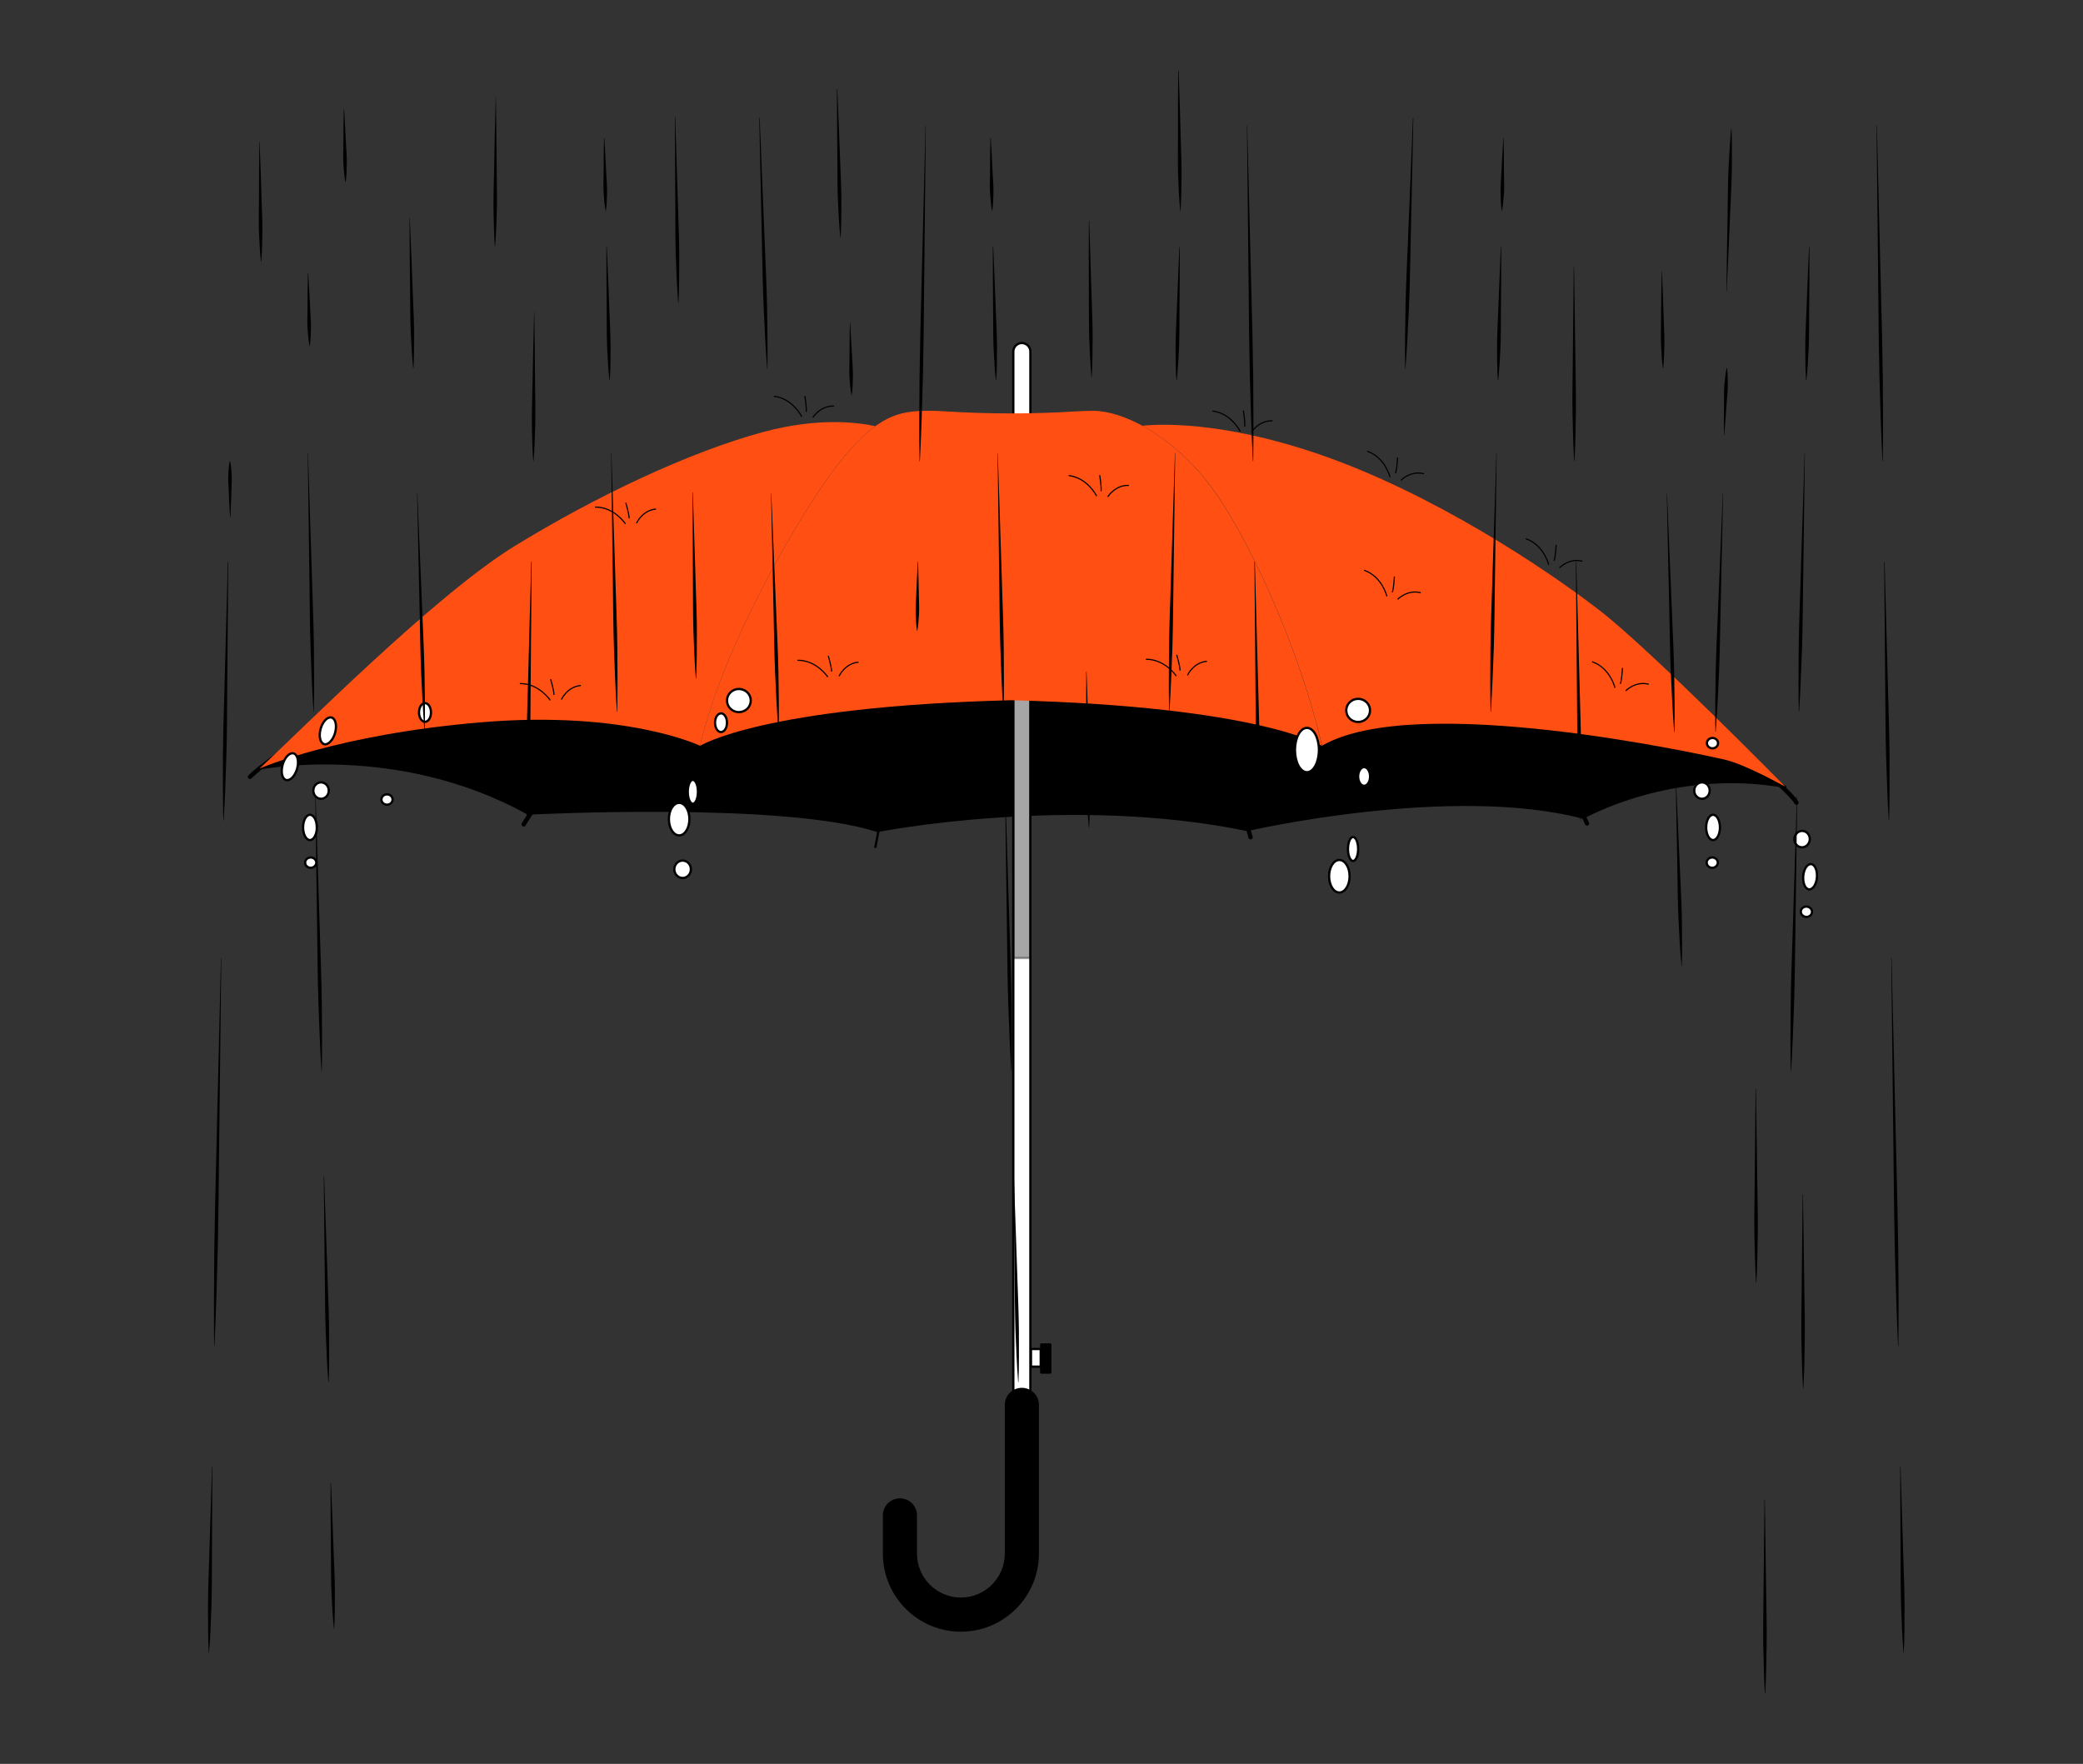 <?xml version="1.0" encoding="UTF-8"?> <svg xmlns="http://www.w3.org/2000/svg" width="385" height="326" viewBox="0 0 385 326" fill="none"><rect x="0" y="0" width="385" height="326" fill="#333333" stroke="none"/><path d="M47.982 142.033C48.209 141.836 48.437 141.608 48.694 141.366C48.376 141.608 48.133 141.836 47.982 142.033Z" stroke="black" stroke-width="0.42" stroke-linecap="round" stroke-linejoin="round"></path><path d="M318.776 140.41C314.94 139.531 261.73 127.731 244.337 137.832C244.337 137.832 232.934 130.567 186.867 129.4C140.814 130.567 129.396 137.832 129.396 137.832C129.396 137.832 115.794 131.265 89.106 133.479C62.433 135.694 47.982 142.033 47.982 142.033C47.982 142.033 73.366 136.907 97.597 150.359C97.597 150.359 144.939 147.902 162.165 153.574C162.165 153.574 197.572 146.568 230.523 153.392C230.523 153.392 268.205 144.687 292.634 151.117C292.634 151.117 309.193 141.639 329.982 145.43C329.982 145.43 322.613 141.305 318.776 140.41Z" fill="black" stroke="black" stroke-width="0.42" stroke-linecap="round" stroke-linejoin="round"></path><path d="M167.169 128.55L161.801 156.532" stroke="black" stroke-width="0.42" stroke-linecap="round" stroke-linejoin="round"></path><path d="M96.779 152.755C96.779 152.755 96.642 152.74 96.582 152.695C96.4 152.589 96.339 152.346 96.445 152.149C100.433 145.506 111.093 132.296 111.215 132.16C111.351 131.993 111.594 131.963 111.776 132.099C111.943 132.236 111.973 132.478 111.837 132.66C111.73 132.797 101.101 145.961 97.143 152.558C97.067 152.679 96.946 152.755 96.809 152.755H96.779Z" fill="black"></path><path d="M231.145 155.136C230.978 155.136 230.811 155.03 230.766 154.848L223.775 130.446C223.714 130.234 223.836 130.021 224.048 129.961C224.26 129.9 224.473 130.021 224.533 130.234L231.524 154.636C231.584 154.848 231.463 155.061 231.251 155.121C231.221 155.121 231.175 155.136 231.145 155.136Z" fill="black"></path><path d="M293.347 152.604C293.195 152.604 293.058 152.513 292.983 152.376C289.631 144.793 278.153 132.812 278.031 132.691C277.88 132.539 277.88 132.281 278.031 132.129C278.183 131.978 278.441 131.978 278.592 132.129C279.062 132.63 290.284 144.323 293.695 152.042C293.786 152.24 293.695 152.467 293.498 152.558C293.453 152.588 293.392 152.588 293.331 152.588L293.347 152.604Z" fill="black"></path><path d="M332.029 148.736C331.893 148.736 331.756 148.66 331.696 148.539C330.695 146.84 325.433 142.442 325.388 142.397C325.221 142.26 325.206 142.002 325.342 141.836C325.479 141.669 325.736 141.654 325.903 141.79C326.131 141.972 331.332 146.325 332.393 148.145C332.499 148.327 332.439 148.569 332.257 148.691C332.196 148.721 332.12 148.751 332.06 148.751L332.029 148.736Z" fill="black"></path><path d="M46.193 143.974C46.086 143.974 45.995 143.929 45.92 143.853C45.768 143.701 45.768 143.443 45.92 143.292C48.012 141.199 52.774 138.014 52.971 137.893C53.153 137.771 53.395 137.817 53.517 137.999C53.638 138.181 53.593 138.423 53.41 138.545C53.365 138.575 48.513 141.821 46.481 143.853C46.405 143.929 46.299 143.974 46.208 143.974H46.193Z" fill="black"></path><path d="M130.715 133.767C130.715 133.767 129.229 140.319 129.078 140.911" stroke="black" stroke-width="0.42" stroke-linecap="round" stroke-linejoin="round"></path><path d="M243.048 133.767L244.838 140.456" stroke="black" stroke-width="0.42" stroke-linecap="round" stroke-linejoin="round"></path><path d="M192.356 249.318H190.552V252.578H192.356V249.318Z" fill="white" stroke="black" stroke-width="0.42" stroke-miterlimit="10"></path><path d="M194.13 248.484H192.447V253.67H194.13V248.484Z" fill="black" stroke="black" stroke-width="0.42" stroke-linecap="round" stroke-linejoin="round"></path><path d="M188.868 261.223C188.004 261.223 187.291 260.51 187.291 259.646V64.974C187.291 64.11 188.004 63.397 188.868 63.397C189.733 63.397 190.445 64.11 190.445 64.974V259.661C190.445 260.526 189.733 261.238 188.868 261.238V261.223Z" fill="white"></path><path opacity="0.35" d="M190.445 102.753H187.291V177.066H190.445V102.753Z" fill="black" stroke="black" stroke-width="0.42" stroke-miterlimit="10"></path><path d="M188.868 261.223C188.004 261.223 187.291 260.51 187.291 259.646V64.974C187.291 64.11 188.004 63.397 188.868 63.397C189.733 63.397 190.445 64.11 190.445 64.974V259.661C190.445 260.526 189.733 261.238 188.868 261.238V261.223Z" stroke="black" stroke-width="0.42" stroke-miterlimit="10"></path><path d="M177.602 301.565C169.656 301.565 163.181 295.104 163.181 287.142V280.074C163.181 278.33 164.591 276.92 166.335 276.92C168.079 276.92 169.489 278.33 169.489 280.074V287.142C169.489 291.616 173.128 295.256 177.602 295.256C182.075 295.256 185.714 291.616 185.714 287.142V259.646C185.714 257.902 187.124 256.491 188.868 256.491C190.612 256.491 192.022 257.902 192.022 259.646V287.142C192.022 295.089 185.547 301.565 177.602 301.565Z" fill="black"></path><path d="M222.956 88.815C216.027 80.186 207.489 75.924 202.015 75.924C201.09 75.924 200.029 75.97 198.907 76.03C190.885 76.531 182.848 76.531 174.827 76.03C173.705 75.954 172.643 75.924 171.718 75.924C166.244 75.924 162.226 76.667 155.296 85.312C148.366 93.941 133.778 118.89 129.396 137.847C129.396 137.847 140.799 130.583 186.867 129.415C232.919 130.583 244.337 137.847 244.337 137.847C239.955 118.905 229.901 97.46 222.956 88.83V88.815Z" fill="#FF4F13"></path><path d="M295.485 112.686C285.749 105.164 264.823 91.166 243.746 83.932C225.625 77.729 214.055 78.381 211.159 78.684C215.071 80.823 219.256 84.174 222.972 88.8C229.901 97.429 239.97 118.874 244.352 137.817C261.745 127.716 314.955 139.515 318.791 140.395C322.628 141.275 329.997 145.415 329.997 145.415C329.997 145.415 305.235 120.209 295.5 112.686H295.485Z" fill="#FF4F13"></path><path d="M161.786 78.76C158.586 78.062 151.232 77.107 141.148 79.822C127.44 83.507 110.047 91.757 95.156 100.903C80.265 110.048 55.655 134.966 47.982 142.033C47.982 142.033 62.433 135.694 89.106 133.479C115.779 131.265 129.396 137.832 129.396 137.832C133.778 118.89 148.366 93.926 155.296 85.297C157.767 82.233 159.86 80.155 161.786 78.76Z" fill="#FF4F13"></path><path d="M243.776 138.62C243.776 140.88 242.791 142.715 241.562 142.715C240.334 142.715 239.348 140.88 239.348 138.62C239.348 136.361 240.334 134.526 241.562 134.526C242.791 134.526 243.776 136.361 243.776 138.62Z" fill="white" stroke="black" stroke-width="0.42" stroke-linecap="round" stroke-linejoin="round"></path><path d="M251.025 156.911C251.025 158.124 250.6 159.125 250.084 159.125C249.569 159.125 249.144 158.139 249.144 156.911C249.144 155.682 249.569 154.697 250.084 154.697C250.6 154.697 251.025 155.682 251.025 156.911Z" fill="white" stroke="black" stroke-width="0.42" stroke-linecap="round" stroke-linejoin="round"></path><path d="M253.238 143.504C253.238 144.46 252.738 145.233 252.131 145.233C251.525 145.233 251.024 144.46 251.024 143.504C251.024 142.549 251.525 141.775 252.131 141.775C252.738 141.775 253.238 142.549 253.238 143.504Z" fill="white" stroke="black" stroke-width="0.42" stroke-linecap="round" stroke-linejoin="round"></path><path d="M133.263 135.299C133.874 135.299 134.37 134.525 134.37 133.57C134.37 132.615 133.874 131.841 133.263 131.841C132.651 131.841 132.156 132.615 132.156 133.57C132.156 134.525 132.651 135.299 133.263 135.299Z" fill="white" stroke="black" stroke-width="0.42" stroke-linecap="round" stroke-linejoin="round"></path><path d="M79.659 131.674C79.659 132.63 79.159 133.403 78.552 133.403C77.945 133.403 77.445 132.63 77.445 131.674C77.445 130.719 77.945 129.946 78.552 129.946C79.159 129.946 79.659 130.719 79.659 131.674Z" fill="white" stroke="black" stroke-width="0.42" stroke-linecap="round" stroke-linejoin="round"></path><path d="M59.34 147.629C60.127 147.629 60.765 146.95 60.765 146.113C60.765 145.275 60.127 144.596 59.34 144.596C58.552 144.596 57.914 145.275 57.914 146.113C57.914 146.95 58.552 147.629 59.34 147.629Z" fill="white" stroke="black" stroke-width="0.42" stroke-linecap="round" stroke-linejoin="round"></path><path d="M58.566 152.922C58.566 154.211 57.99 155.258 57.292 155.258C56.595 155.258 56.019 154.211 56.019 152.922C56.019 151.633 56.595 150.587 57.292 150.587C57.99 150.587 58.566 151.633 58.566 152.922Z" fill="white" stroke="black" stroke-width="0.42" stroke-linecap="round" stroke-linejoin="round"></path><path d="M58.46 159.428C58.46 159.959 57.99 160.384 57.429 160.384C56.868 160.384 56.398 159.959 56.398 159.428C56.398 158.898 56.868 158.473 57.429 158.473C57.99 158.473 58.46 158.898 58.46 159.428Z" fill="white" stroke="black" stroke-width="0.42" stroke-linecap="round" stroke-linejoin="round"></path><path d="M314.576 147.629C315.363 147.629 316.001 146.95 316.001 146.113C316.001 145.275 315.363 144.596 314.576 144.596C313.789 144.596 313.15 145.275 313.15 146.113C313.15 146.95 313.789 147.629 314.576 147.629Z" fill="white" stroke="black" stroke-width="0.42" stroke-linecap="round" stroke-linejoin="round"></path><path d="M315.349 152.922C315.349 154.211 315.925 155.258 316.623 155.258C317.32 155.258 317.897 154.211 317.897 152.922C317.897 151.633 317.32 150.587 316.623 150.587C315.925 150.587 315.349 151.633 315.349 152.922Z" fill="white" stroke="black" stroke-width="0.42" stroke-linecap="round" stroke-linejoin="round"></path><path d="M315.44 159.428C315.44 159.959 315.91 160.384 316.471 160.384C317.032 160.384 317.502 159.959 317.502 159.428C317.502 158.898 317.032 158.473 316.471 158.473C315.91 158.473 315.44 158.898 315.44 159.428Z" fill="white" stroke="black" stroke-width="0.42" stroke-linecap="round" stroke-linejoin="round"></path><path d="M331.65 154.97C331.589 155.804 332.166 156.532 332.954 156.592C333.743 156.653 334.425 156.031 334.501 155.197C334.562 154.363 333.985 153.635 333.197 153.574C332.408 153.514 331.726 154.136 331.65 154.97Z" fill="white" stroke="black" stroke-width="0.42" stroke-linecap="round" stroke-linejoin="round"></path><path d="M333.288 161.931C333.182 163.22 333.667 164.312 334.365 164.372C335.062 164.433 335.729 163.432 335.82 162.143C335.927 160.854 335.441 159.762 334.744 159.701C334.046 159.641 333.379 160.642 333.288 161.931Z" fill="white" stroke="black" stroke-width="0.42" stroke-linecap="round" stroke-linejoin="round"></path><path d="M332.848 168.422C332.803 168.938 333.227 169.408 333.803 169.453C334.38 169.499 334.865 169.12 334.91 168.589C334.956 168.073 334.531 167.603 333.955 167.557C333.379 167.512 332.894 167.891 332.848 168.422Z" fill="white" stroke="black" stroke-width="0.42" stroke-linecap="round" stroke-linejoin="round"></path><path d="M71.531 148.721C72.101 148.721 72.562 148.293 72.562 147.766C72.562 147.238 72.101 146.81 71.531 146.81C70.962 146.81 70.5 147.238 70.5 147.766C70.5 148.293 70.962 148.721 71.531 148.721Z" fill="white" stroke="black" stroke-width="0.42" stroke-linecap="round" stroke-linejoin="round"></path><path d="M317.548 137.347C317.548 137.877 317.078 138.302 316.517 138.302C315.956 138.302 315.486 137.877 315.486 137.347C315.486 136.816 315.956 136.391 316.517 136.391C317.078 136.391 317.548 136.816 317.548 137.347Z" fill="white" stroke="black" stroke-width="0.42" stroke-linecap="round" stroke-linejoin="round"></path><path d="M61.932 135.451C61.553 136.801 60.644 137.741 59.901 137.529C59.173 137.316 58.885 136.057 59.264 134.693C59.643 133.328 60.553 132.402 61.296 132.615C62.023 132.827 62.312 134.086 61.932 135.451Z" fill="white" stroke="black" stroke-width="0.42" stroke-linecap="round" stroke-linejoin="round"></path><path d="M54.912 142.078C54.533 143.428 53.623 144.368 52.88 144.156C52.137 143.944 51.864 142.685 52.243 141.32C52.622 139.97 53.532 139.03 54.275 139.242C55.003 139.455 55.291 140.713 54.912 142.078Z" fill="white" stroke="black" stroke-width="0.42" stroke-linecap="round" stroke-linejoin="round"></path><path d="M253.223 131.295C253.223 132.478 252.238 133.434 251.024 133.434C249.811 133.434 248.826 132.478 248.826 131.295C248.826 130.112 249.811 129.157 251.024 129.157C252.238 129.157 253.223 130.112 253.223 131.295Z" fill="white" stroke="black" stroke-width="0.42" stroke-linecap="round" stroke-linejoin="round"></path><path d="M138.767 129.475C138.767 130.658 137.781 131.614 136.568 131.614C135.355 131.614 134.37 130.658 134.37 129.475C134.37 128.292 135.355 127.337 136.568 127.337C137.781 127.337 138.767 128.292 138.767 129.475Z" fill="white" stroke="black" stroke-width="0.42" stroke-linecap="round" stroke-linejoin="round"></path><path d="M249.447 161.946C249.447 163.599 248.598 164.949 247.552 164.949C246.506 164.949 245.656 163.614 245.656 161.946C245.656 160.278 246.506 158.943 247.552 158.943C248.598 158.943 249.447 160.278 249.447 161.946Z" fill="white" stroke="black" stroke-width="0.42" stroke-linecap="round" stroke-linejoin="round"></path><path d="M129.002 146.34C129.002 147.553 128.577 148.554 128.061 148.554C127.546 148.554 127.121 147.568 127.121 146.34C127.121 145.112 127.546 144.126 128.061 144.126C128.577 144.126 129.002 145.112 129.002 146.34Z" fill="white" stroke="black" stroke-width="0.42" stroke-linecap="round" stroke-linejoin="round"></path><path d="M127.698 160.657C127.698 161.552 127.015 162.265 126.166 162.265C125.317 162.265 124.635 161.537 124.635 160.657C124.635 159.777 125.317 159.049 126.166 159.049C127.015 159.049 127.698 159.777 127.698 160.657Z" fill="white" stroke="black" stroke-width="0.42" stroke-linecap="round" stroke-linejoin="round"></path><path d="M127.425 151.39C127.425 153.043 126.576 154.393 125.529 154.393C124.483 154.393 123.634 153.059 123.634 151.39C123.634 149.722 124.483 148.387 125.529 148.387C126.576 148.387 127.425 149.722 127.425 151.39Z" fill="white" stroke="black" stroke-width="0.42" stroke-linecap="round" stroke-linejoin="round"></path><path d="M77.142 91.212L78.052 113.217C78.203 116.888 78.385 120.558 78.461 124.228C78.522 127.898 78.582 131.568 78.522 135.254C78.522 135.269 78.522 135.284 78.491 135.284C78.476 135.284 78.461 135.284 78.461 135.254C78.173 131.584 78.006 127.913 77.839 124.258C77.688 120.588 77.642 116.918 77.566 113.248L77.096 91.227C77.096 91.227 77.096 91.196 77.126 91.196C77.142 91.196 77.157 91.196 77.157 91.227L77.142 91.212Z" fill="black"></path><path d="M75.731 40.269C75.944 44.894 76.126 49.535 76.293 54.161C76.384 56.481 76.505 58.786 76.535 61.107C76.535 63.427 76.535 65.748 76.429 68.068C76.429 68.083 76.414 68.098 76.399 68.098C76.384 68.098 76.368 68.098 76.368 68.068C76.126 65.763 76.02 63.442 75.913 61.122C75.807 58.802 75.823 56.496 75.807 54.176C75.747 49.535 75.701 44.909 75.686 40.269C75.686 40.253 75.686 40.238 75.716 40.238C75.731 40.238 75.747 40.238 75.747 40.269H75.731Z" fill="black"></path><path d="M309.769 144.187L310.527 161.339C310.648 164.206 310.815 167.057 310.861 169.923C310.891 172.79 310.936 175.641 310.845 178.507C310.845 178.523 310.83 178.538 310.815 178.538C310.8 178.538 310.785 178.538 310.785 178.507C310.512 175.656 310.375 172.79 310.239 169.939C310.102 167.072 310.087 164.221 310.042 161.355L309.723 144.187C309.723 144.187 309.723 144.156 309.754 144.156C309.769 144.156 309.784 144.156 309.784 144.187H309.769Z" fill="black"></path><path d="M308.116 91.212L309.026 113.217C309.178 116.888 309.359 120.558 309.435 124.228C309.496 127.898 309.557 131.568 309.496 135.254C309.496 135.269 309.496 135.284 309.466 135.284C309.45 135.284 309.435 135.284 309.435 135.254C309.147 131.584 308.98 127.913 308.814 124.258C308.662 120.588 308.616 116.918 308.541 113.248L308.071 91.227C308.071 91.227 308.071 91.196 308.101 91.196C308.116 91.196 308.131 91.196 308.131 91.227L308.116 91.212Z" fill="black"></path><path d="M307.176 50.111C307.297 53.099 307.419 56.087 307.51 59.09C307.555 60.591 307.646 62.077 307.631 63.579C307.585 65.08 307.57 66.567 307.403 68.068C307.403 68.083 307.388 68.098 307.373 68.098C307.373 68.098 307.343 68.098 307.343 68.068C307.146 66.567 307.085 65.08 307.009 63.579C306.948 62.077 307.009 60.591 307.009 59.09C307.024 56.102 307.07 53.099 307.13 50.111C307.13 50.096 307.13 50.081 307.161 50.081C307.176 50.081 307.191 50.081 307.191 50.111H307.176Z" fill="black"></path><path d="M98.265 103.845L98.068 127.731C98.037 131.72 98.037 135.694 97.916 139.682C97.795 143.656 97.674 147.644 97.416 151.618C97.416 151.633 97.401 151.648 97.385 151.648C97.37 151.648 97.355 151.648 97.355 151.618C97.249 147.629 97.264 143.656 97.279 139.667C97.31 135.678 97.446 131.705 97.552 127.731L98.189 103.845C98.189 103.845 98.189 103.814 98.219 103.814C98.235 103.814 98.25 103.814 98.25 103.845H98.265Z" fill="black"></path><path d="M98.75 57.679C98.811 62.275 98.871 66.855 98.902 71.45C98.917 73.74 98.978 76.045 98.932 78.335C98.856 80.626 98.811 82.916 98.614 85.221C98.614 85.236 98.598 85.251 98.583 85.251C98.568 85.251 98.553 85.251 98.553 85.221C98.386 82.931 98.356 80.626 98.31 78.335C98.28 76.045 98.371 73.755 98.416 71.45C98.492 66.87 98.598 62.275 98.72 57.694C98.72 57.679 98.72 57.664 98.75 57.664C98.765 57.664 98.78 57.664 98.78 57.694L98.75 57.679Z" fill="black"></path><path d="M91.653 17.929C91.714 22.524 91.775 27.105 91.805 31.7C91.82 33.99 91.881 36.295 91.835 38.585C91.76 40.875 91.714 43.165 91.517 45.471C91.517 45.486 91.502 45.501 91.487 45.501C91.471 45.501 91.456 45.501 91.456 45.471C91.289 43.181 91.259 40.875 91.214 38.585C91.183 36.295 91.274 34.005 91.32 31.7C91.395 27.12 91.502 22.524 91.623 17.944C91.623 17.929 91.623 17.914 91.653 17.914C91.668 17.914 91.684 17.914 91.684 17.944L91.653 17.929Z" fill="black"></path><path d="M113.004 83.765L113.762 107.636C113.883 111.61 114.05 115.599 114.096 119.572C114.126 123.561 114.172 127.534 114.081 131.523C114.081 131.538 114.081 131.553 114.05 131.553C114.035 131.553 114.02 131.553 114.02 131.523C113.747 127.549 113.611 123.561 113.474 119.587C113.338 115.614 113.322 111.625 113.277 107.652L112.958 83.765C112.958 83.765 112.958 83.735 112.989 83.735C113.004 83.735 113.019 83.735 113.019 83.765H113.004Z" fill="black"></path><path d="M112.155 45.668C112.337 49.763 112.504 53.873 112.655 57.968C112.731 60.015 112.852 62.062 112.852 64.125C112.852 66.172 112.852 68.235 112.701 70.282C112.701 70.297 112.686 70.313 112.67 70.313C112.655 70.313 112.64 70.313 112.64 70.282C112.413 68.235 112.322 66.188 112.216 64.14C112.125 62.093 112.155 60.03 112.14 57.983C112.109 53.873 112.079 49.778 112.079 45.668C112.079 45.653 112.079 45.638 112.109 45.638C112.14 45.638 112.14 45.638 112.14 45.668H112.155Z" fill="black"></path><path d="M111.7 25.497C111.836 27.741 111.958 29.986 112.064 32.231C112.124 33.353 112.215 34.475 112.2 35.597C112.185 36.72 112.14 37.842 111.988 38.964C111.988 38.98 111.973 38.995 111.958 38.995C111.958 38.995 111.927 38.995 111.927 38.964C111.73 37.842 111.639 36.72 111.563 35.597C111.503 34.475 111.548 33.353 111.563 32.231C111.563 29.986 111.594 27.741 111.639 25.497C111.639 25.482 111.639 25.467 111.67 25.467C111.685 25.467 111.7 25.467 111.7 25.497Z" fill="black"></path><path d="M157.13 59.575C157.267 61.82 157.388 64.064 157.51 66.309C157.57 67.431 157.661 68.553 157.646 69.676C157.631 70.798 157.585 71.92 157.434 73.043C157.434 73.058 157.419 73.073 157.403 73.073C157.403 73.073 157.373 73.073 157.373 73.043C157.176 71.92 157.085 70.798 157.009 69.676C156.949 68.553 156.994 67.431 157.009 66.309C157.009 64.064 157.04 61.82 157.085 59.575C157.085 59.56 157.085 59.545 157.115 59.545C157.13 59.545 157.146 59.545 157.146 59.575H157.13Z" fill="black"></path><path d="M154.765 16.503C154.962 21.053 155.129 25.618 155.296 30.168C155.387 32.443 155.508 34.718 155.508 37.008C155.508 39.283 155.508 41.573 155.372 43.848C155.372 43.863 155.356 43.878 155.341 43.878C155.326 43.878 155.311 43.878 155.311 43.848C155.083 41.573 154.977 39.298 154.871 37.023C154.78 34.748 154.795 32.458 154.78 30.183C154.735 25.618 154.704 21.069 154.689 16.503C154.689 16.488 154.689 16.473 154.72 16.473C154.735 16.473 154.75 16.473 154.75 16.503H154.765Z" fill="black"></path><path d="M39.248 271.081L39.172 288.249C39.157 291.116 39.172 293.967 39.081 296.833C38.975 299.699 38.884 302.551 38.641 305.417C38.641 305.432 38.626 305.447 38.611 305.447C38.596 305.447 38.58 305.447 38.58 305.417C38.444 302.551 38.459 299.684 38.444 296.833C38.444 293.967 38.58 291.116 38.656 288.249L39.187 271.081C39.187 271.081 39.187 271.051 39.217 271.051C39.232 271.051 39.248 271.051 39.248 271.081Z" fill="black"></path><path d="M40.9 177.051L40.491 212.889L40.4 221.852L40.248 230.815C40.081 236.79 39.93 242.751 39.642 248.726C39.642 248.741 39.627 248.756 39.611 248.756C39.596 248.756 39.581 248.756 39.581 248.726C39.505 242.751 39.566 236.775 39.611 230.8L39.778 221.837L39.991 212.874L40.84 177.051C40.84 177.051 40.84 177.021 40.87 177.021C40.885 177.021 40.9 177.021 40.9 177.051Z" fill="black"></path><path d="M42.189 103.845L41.992 127.731C41.962 131.72 41.962 135.694 41.84 139.682C41.719 143.656 41.598 147.644 41.34 151.618C41.34 151.633 41.325 151.648 41.31 151.648C41.295 151.648 41.279 151.648 41.279 151.618C41.173 147.629 41.188 143.656 41.204 139.667C41.234 135.678 41.37 131.705 41.477 127.731L42.113 103.845C42.113 103.845 42.113 103.814 42.144 103.814C42.159 103.814 42.174 103.814 42.174 103.845H42.189Z" fill="black"></path><path d="M42.508 95.519C42.402 93.805 42.326 92.076 42.265 90.362C42.22 89.498 42.144 88.648 42.189 87.784C42.235 86.919 42.295 86.07 42.462 85.206C42.462 85.191 42.477 85.175 42.493 85.175C42.493 85.175 42.523 85.175 42.523 85.206C42.705 86.07 42.781 86.919 42.826 87.784C42.872 88.648 42.811 89.498 42.781 90.362C42.735 92.076 42.675 93.805 42.584 95.519C42.584 95.534 42.568 95.549 42.553 95.549C42.538 95.549 42.523 95.549 42.523 95.519H42.508Z" fill="black"></path><path d="M61.174 274.114C61.371 278.588 61.538 283.047 61.69 287.521C61.781 289.75 61.887 291.995 61.902 294.224C61.902 296.454 61.902 298.698 61.766 300.943C61.766 300.958 61.75 300.973 61.735 300.973C61.72 300.973 61.705 300.973 61.705 300.943C61.477 298.713 61.371 296.484 61.265 294.239C61.174 292.01 61.189 289.765 61.174 287.536C61.129 283.062 61.098 278.588 61.098 274.114C61.098 274.099 61.098 274.084 61.129 274.084C61.144 274.084 61.159 274.084 61.159 274.114H61.174Z" fill="black"></path><path d="M59.901 217.363L60.553 236.396C60.659 239.566 60.795 242.736 60.825 245.905C60.825 249.075 60.871 252.245 60.75 255.43C60.75 255.445 60.734 255.46 60.719 255.46C60.704 255.46 60.689 255.46 60.689 255.43C60.431 252.26 60.325 249.09 60.189 245.921C60.083 242.751 60.083 239.581 60.037 236.396L59.84 217.363C59.84 217.363 59.84 217.333 59.87 217.333C59.885 217.333 59.901 217.333 59.901 217.363Z" fill="black"></path><path d="M58.339 147.189L59.127 172.577C59.249 176.809 59.415 181.04 59.476 185.271C59.506 189.503 59.567 193.734 59.476 197.98C59.476 197.996 59.476 198.011 59.446 198.011C59.431 198.011 59.415 198.011 59.415 197.98C59.142 193.749 59.006 189.518 58.854 185.286C58.718 181.055 58.688 176.824 58.627 172.592L58.278 147.189C58.278 147.189 58.278 147.159 58.308 147.159C58.324 147.159 58.339 147.159 58.339 147.189Z" fill="black"></path><path d="M56.928 83.765L57.687 107.636C57.808 111.61 57.975 115.599 58.02 119.572C58.05 123.561 58.096 127.534 58.005 131.523C58.005 131.538 58.005 131.553 57.975 131.553C57.959 131.553 57.944 131.553 57.944 131.523C57.671 127.549 57.535 123.561 57.398 119.587C57.262 115.614 57.247 111.625 57.201 107.652L56.883 83.765C56.883 83.765 56.883 83.735 56.913 83.735C56.928 83.735 56.944 83.735 56.944 83.765H56.928Z" fill="black"></path><path d="M56.974 50.475C57.111 52.72 57.232 54.965 57.338 57.209C57.399 58.331 57.49 59.454 57.474 60.576C57.459 61.698 57.414 62.821 57.262 63.943C57.262 63.958 57.247 63.973 57.232 63.973C57.232 63.973 57.202 63.973 57.202 63.943C57.004 62.821 56.913 61.698 56.837 60.576C56.777 59.454 56.822 58.331 56.837 57.209C56.837 54.965 56.868 52.72 56.913 50.475C56.913 50.46 56.913 50.445 56.944 50.445C56.959 50.445 56.974 50.445 56.974 50.475Z" fill="black"></path><path d="M63.6 20.174C63.737 22.418 63.858 24.663 63.964 26.907C64.025 28.03 64.116 29.152 64.101 30.274C64.086 31.396 64.04 32.519 63.889 33.641C63.889 33.656 63.873 33.671 63.858 33.671C63.858 33.671 63.828 33.671 63.828 33.641C63.631 32.519 63.54 31.396 63.464 30.274C63.403 29.152 63.449 28.03 63.464 26.907C63.464 24.663 63.494 22.418 63.54 20.174C63.54 20.159 63.54 20.143 63.57 20.143C63.585 20.143 63.6 20.143 63.6 20.174Z" fill="black"></path><path d="M201.318 40.845C201.484 45.637 201.636 50.43 201.773 55.222C201.848 57.618 201.955 60.015 201.955 62.411C201.939 64.807 201.924 67.203 201.788 69.615C201.788 69.63 201.773 69.645 201.757 69.645C201.742 69.645 201.727 69.645 201.727 69.615C201.5 67.219 201.424 64.822 201.318 62.426C201.242 60.03 201.272 57.634 201.257 55.237C201.242 50.445 201.227 45.652 201.257 40.845C201.257 40.83 201.257 40.815 201.287 40.815C201.303 40.815 201.318 40.815 201.318 40.845Z" fill="black"></path><path d="M200.833 124.152C200.999 128.945 201.151 133.737 201.287 138.53C201.363 140.926 201.469 143.322 201.469 145.718C201.454 148.115 201.439 150.511 201.303 152.922C201.303 152.937 201.287 152.953 201.272 152.953C201.257 152.953 201.242 152.953 201.242 152.922C201.015 150.526 200.939 148.13 200.833 145.733C200.757 143.337 200.787 140.941 200.772 138.545C200.757 133.752 200.742 128.96 200.772 124.152C200.772 124.137 200.772 124.122 200.802 124.122C200.817 124.122 200.833 124.122 200.833 124.152Z" fill="black"></path><path d="M47.982 26.179C48.118 29.865 48.255 33.565 48.361 37.251C48.422 39.101 48.513 40.936 48.497 42.786C48.467 44.636 48.452 46.471 48.285 48.322C48.285 48.337 48.27 48.352 48.255 48.352C48.24 48.352 48.224 48.352 48.224 48.322C48.012 46.487 47.952 44.636 47.861 42.786C47.8 40.936 47.845 39.101 47.861 37.251C47.861 33.565 47.891 29.865 47.936 26.179C47.936 26.164 47.936 26.149 47.967 26.149C47.982 26.149 47.997 26.149 47.997 26.179H47.982Z" fill="black"></path><path d="M142.558 91.212L143.468 113.217C143.62 116.888 143.802 120.558 143.877 124.228C143.938 127.898 143.999 131.568 143.938 135.254C143.938 135.269 143.938 135.284 143.908 135.284C143.893 135.284 143.877 135.284 143.877 135.254C143.589 131.584 143.423 127.913 143.256 124.258C143.104 120.588 143.059 116.918 142.983 113.248L142.513 91.227C142.513 91.227 142.513 91.196 142.543 91.196C142.558 91.196 142.573 91.196 142.573 91.227L142.558 91.212Z" fill="black"></path><path d="M140.405 21.766L141.345 44.909C141.497 48.761 141.694 52.629 141.77 56.481C141.83 60.348 141.906 64.201 141.845 68.068C141.845 68.083 141.845 68.098 141.815 68.098C141.8 68.098 141.785 68.098 141.785 68.068C141.482 64.216 141.315 60.364 141.133 56.496C140.966 52.644 140.92 48.777 140.83 44.925L140.329 21.766C140.329 21.766 140.329 21.736 140.359 21.736C140.375 21.736 140.39 21.736 140.39 21.766H140.405Z" fill="black"></path><path d="M169.686 103.845C169.747 105.968 169.808 108.091 169.838 110.215C169.853 111.276 169.914 112.338 169.868 113.399C169.808 114.461 169.732 115.523 169.55 116.569C169.55 116.584 169.535 116.599 169.519 116.599C169.519 116.599 169.489 116.599 169.489 116.569C169.322 115.507 169.277 114.446 169.246 113.384C169.216 112.323 169.292 111.261 169.337 110.199C169.413 108.076 169.519 105.953 169.626 103.845C169.626 103.83 169.641 103.814 169.656 103.814C169.671 103.814 169.686 103.814 169.686 103.845Z" fill="black"></path><path d="M171.111 23.252L170.793 54.236L170.717 61.986L170.581 69.736C170.429 74.893 170.293 80.064 170.02 85.221C170.02 85.236 170.005 85.251 169.989 85.251C169.974 85.251 169.959 85.251 169.959 85.221C169.868 80.049 169.914 74.893 169.959 69.736L170.096 61.986L170.293 54.236L171.066 23.267C171.066 23.267 171.066 23.237 171.096 23.237C171.111 23.237 171.127 23.237 171.127 23.267L171.111 23.252Z" fill="black"></path><path d="M187.397 217.363L188.049 236.396C188.156 239.566 188.292 242.736 188.322 245.905C188.322 249.075 188.368 252.245 188.246 255.43C188.246 255.445 188.231 255.46 188.216 255.46C188.201 255.46 188.186 255.46 188.186 255.43C187.928 252.26 187.822 249.09 187.685 245.921C187.579 242.751 187.579 239.581 187.534 236.396L187.337 217.363C187.337 217.363 187.337 217.333 187.367 217.333C187.382 217.333 187.397 217.333 187.397 217.363Z" fill="black"></path><path d="M185.836 147.189L186.624 172.577C186.745 176.809 186.912 181.04 186.973 185.271C187.003 189.503 187.064 193.734 186.973 197.98C186.973 197.996 186.973 198.011 186.943 198.011C186.927 198.011 186.912 198.011 186.912 197.98C186.639 193.749 186.503 189.518 186.351 185.286C186.215 181.055 186.184 176.824 186.124 172.592L185.775 147.189C185.775 147.189 185.775 147.159 185.805 147.159C185.82 147.159 185.836 147.159 185.836 147.189Z" fill="black"></path><path d="M184.425 83.765L185.184 107.636C185.305 111.61 185.472 115.599 185.517 119.572C185.547 123.561 185.593 127.534 185.502 131.523C185.502 131.538 185.502 131.553 185.472 131.553C185.457 131.553 185.441 131.553 185.441 131.523C185.168 127.549 185.032 123.561 184.895 119.587C184.759 115.614 184.744 111.625 184.698 107.652L184.38 83.765C184.38 83.765 184.38 83.735 184.41 83.735C184.425 83.735 184.441 83.735 184.441 83.765H184.425Z" fill="black"></path><path d="M183.576 45.668C183.758 49.763 183.925 53.873 184.076 57.968C184.152 60.015 184.274 62.062 184.274 64.125C184.274 66.172 184.274 68.235 184.122 70.282C184.122 70.297 184.107 70.313 184.092 70.313C184.076 70.313 184.061 70.313 184.061 70.282C183.834 68.235 183.743 66.188 183.637 64.14C183.546 62.093 183.576 60.03 183.561 57.983C183.531 53.873 183.5 49.778 183.5 45.668C183.5 45.653 183.5 45.638 183.531 45.638C183.561 45.638 183.561 45.638 183.561 45.668H183.576Z" fill="black"></path><path d="M183.121 25.497C183.258 27.741 183.379 29.986 183.485 32.231C183.546 33.353 183.637 34.475 183.622 35.597C183.606 36.72 183.561 37.842 183.409 38.964C183.409 38.98 183.394 38.995 183.379 38.995C183.379 38.995 183.349 38.995 183.349 38.964C183.152 37.842 183.061 36.72 182.985 35.597C182.924 34.475 182.97 33.353 182.985 32.231C182.985 29.986 183.015 27.741 183.061 25.497C183.061 25.482 183.061 25.467 183.091 25.467C183.106 25.467 183.121 25.467 183.121 25.497Z" fill="black"></path><path d="M261.23 21.766L260.729 44.925C260.638 48.777 260.593 52.644 260.426 56.496C260.244 60.348 260.077 64.216 259.774 68.068C259.774 68.083 259.759 68.098 259.744 68.098C259.728 68.098 259.713 68.098 259.713 68.068C259.653 64.201 259.713 60.348 259.789 56.481C259.865 52.614 260.062 48.761 260.214 44.909L261.154 21.766C261.154 21.766 261.169 21.736 261.184 21.736C261.199 21.736 261.214 21.736 261.214 21.766H261.23Z" fill="black"></path><path d="M128.062 91.029L128.592 108.197C128.683 111.064 128.805 113.915 128.805 116.781C128.805 119.648 128.805 122.499 128.668 125.365C128.668 125.38 128.653 125.396 128.638 125.396C128.623 125.396 128.608 125.396 128.608 125.365C128.38 122.514 128.274 119.648 128.168 116.781C128.077 113.915 128.092 111.064 128.077 108.197L128.001 91.029C128.001 91.029 128.001 90.999 128.031 90.999C128.046 90.999 128.062 90.999 128.062 91.029Z" fill="black"></path><path d="M124.801 21.614L125.332 38.782C125.423 41.649 125.544 44.5 125.544 47.366C125.544 50.233 125.544 53.084 125.408 55.95C125.408 55.965 125.393 55.981 125.378 55.981C125.362 55.981 125.347 55.981 125.347 55.95C125.12 53.099 125.014 50.233 124.908 47.366C124.817 44.5 124.832 41.649 124.817 38.782L124.741 21.614C124.741 21.614 124.741 21.584 124.771 21.584C124.786 21.584 124.801 21.584 124.801 21.614Z" fill="black"></path><path d="M231.933 103.845L232.57 127.731C232.676 131.705 232.813 135.694 232.843 139.667C232.843 143.656 232.873 147.629 232.767 151.618C232.767 151.633 232.767 151.648 232.737 151.648C232.722 151.648 232.707 151.648 232.707 151.618C232.449 147.644 232.343 143.656 232.206 139.682C232.1 135.709 232.1 131.72 232.055 127.731L231.857 103.845C231.857 103.845 231.857 103.814 231.888 103.814C231.903 103.814 231.918 103.814 231.918 103.845H231.933Z" fill="black"></path><path d="M230.523 23.252L231.296 54.221L231.494 61.971L231.63 69.721C231.66 74.878 231.706 80.049 231.63 85.206C231.63 85.221 231.63 85.236 231.6 85.236C231.585 85.236 231.569 85.236 231.569 85.206C231.296 80.049 231.16 74.878 231.008 69.721L230.872 61.971L230.796 54.221L230.478 23.237C230.478 23.237 230.478 23.207 230.508 23.207C230.523 23.207 230.538 23.207 230.538 23.237L230.523 23.252Z" fill="black"></path><path d="M217.209 83.765L216.891 107.652C216.83 111.625 216.815 115.614 216.694 119.587C216.542 123.561 216.406 127.549 216.148 131.523C216.148 131.538 216.133 131.553 216.118 131.553C216.102 131.553 216.087 131.553 216.087 131.523C215.996 127.534 216.042 123.561 216.072 119.572C216.118 115.583 216.284 111.61 216.406 107.636L217.164 83.765C217.164 83.765 217.164 83.735 217.194 83.735C217.209 83.735 217.224 83.735 217.224 83.765H217.209Z" fill="black"></path><path d="M218.059 45.683C218.059 49.793 218.043 53.888 217.998 57.998C217.998 60.045 217.998 62.108 217.922 64.155C217.816 66.203 217.725 68.25 217.497 70.297C217.497 70.313 217.482 70.328 217.467 70.328C217.452 70.328 217.437 70.328 217.437 70.297C217.3 68.235 217.3 66.187 217.285 64.14C217.285 62.093 217.406 60.045 217.482 57.983C217.634 53.888 217.801 49.778 217.983 45.683C217.983 45.668 217.998 45.653 218.013 45.653C218.028 45.653 218.043 45.653 218.043 45.683H218.059Z" fill="black"></path><path d="M217.846 13.03C217.998 17.353 218.134 21.675 218.241 25.997C218.301 28.151 218.407 30.32 218.392 32.473C218.362 34.642 218.347 36.796 218.195 38.964C218.195 38.98 218.18 38.995 218.165 38.995C218.15 38.995 218.134 38.995 218.134 38.964C217.922 36.811 217.846 34.642 217.755 32.488C217.679 30.335 217.725 28.166 217.725 25.997C217.725 21.675 217.725 17.353 217.77 13.03C217.77 13.015 217.77 13 217.801 13C217.816 13 217.831 13 217.831 13.03H217.846Z" fill="black"></path><path d="M318.473 91.212L318.003 113.233C317.927 116.903 317.882 120.573 317.73 124.243C317.563 127.913 317.396 131.584 317.108 135.239C317.108 135.254 317.093 135.269 317.078 135.269C317.063 135.269 317.048 135.269 317.048 135.239C316.987 131.568 317.048 127.898 317.108 124.213C317.184 120.543 317.366 116.873 317.518 113.202L318.427 91.196C318.427 91.196 318.443 91.166 318.458 91.166C318.473 91.166 318.488 91.166 318.488 91.196L318.473 91.212Z" fill="black"></path><path d="M318.625 80.383C318.625 78.32 318.625 76.273 318.655 74.21C318.655 73.179 318.64 72.148 318.715 71.132C318.806 70.1 318.913 69.084 319.125 68.068C319.125 68.053 319.14 68.038 319.17 68.038C319.17 68.038 319.201 68.038 319.201 68.068C319.337 69.099 319.352 70.13 319.352 71.162C319.352 72.193 319.231 73.209 319.155 74.24C319.019 76.288 318.852 78.335 318.685 80.383C318.685 80.398 318.67 80.413 318.655 80.413C318.64 80.413 318.625 80.398 318.625 80.383Z" fill="black"></path><path d="M319.095 53.873C319.155 48.852 319.231 43.848 319.322 38.828C319.368 36.325 319.368 33.808 319.474 31.305C319.61 28.803 319.732 26.301 319.974 23.798C319.974 23.783 319.989 23.768 320.005 23.768C320.02 23.768 320.035 23.768 320.035 23.798C320.141 26.316 320.111 28.818 320.096 31.32C320.065 33.823 319.914 36.325 319.807 38.843C319.61 43.848 319.383 48.868 319.14 53.873C319.14 53.888 319.125 53.903 319.11 53.903C319.095 53.903 319.08 53.903 319.08 53.873H319.095Z" fill="black"></path><path d="M291.345 103.845L291.982 127.731C292.088 131.705 292.224 135.694 292.255 139.667C292.255 143.656 292.285 147.629 292.179 151.618C292.179 151.633 292.179 151.648 292.149 151.648C292.133 151.648 292.118 151.648 292.118 151.618C291.86 147.644 291.754 143.656 291.618 139.682C291.512 135.709 291.512 131.72 291.466 127.731L291.269 103.845C291.269 103.845 291.269 103.814 291.299 103.814C291.315 103.814 291.33 103.814 291.33 103.845H291.345Z" fill="black"></path><path d="M290.936 49.353L291.193 67.279C291.239 70.267 291.315 73.255 291.269 76.243C291.224 79.23 291.178 82.218 291.011 85.206C291.011 85.221 290.996 85.236 290.981 85.236C290.966 85.236 290.951 85.236 290.951 85.206C290.769 82.218 290.708 79.23 290.647 76.243C290.602 73.255 290.663 70.267 290.693 67.279L290.875 49.353C290.875 49.353 290.875 49.323 290.905 49.323C290.92 49.323 290.936 49.323 290.936 49.353Z" fill="black"></path><path d="M333.242 220.73L333.5 238.656C333.546 241.644 333.622 244.631 333.576 247.619C333.531 250.607 333.485 253.594 333.318 256.582C333.318 256.597 333.303 256.612 333.288 256.612C333.273 256.612 333.258 256.612 333.258 256.582C333.076 253.594 333.015 250.607 332.954 247.619C332.909 244.631 332.97 241.644 333 238.656L333.182 220.73C333.182 220.73 333.182 220.699 333.212 220.699C333.227 220.699 333.242 220.699 333.242 220.73Z" fill="black"></path><path d="M326.191 277.132L326.449 295.059C326.494 298.046 326.57 301.034 326.525 304.022C326.479 307.01 326.434 309.997 326.267 312.985C326.267 313 326.252 313.015 326.237 313.015C326.222 313.015 326.206 313.015 326.206 312.985C326.024 309.997 325.964 307.01 325.903 304.022C325.858 301.034 325.918 298.046 325.949 295.059L326.131 277.132C326.131 277.132 326.131 277.102 326.161 277.102C326.176 277.102 326.191 277.102 326.191 277.132Z" fill="black"></path><path d="M324.553 201.211L324.811 219.137C324.857 222.125 324.933 225.113 324.887 228.1C324.842 231.088 324.796 234.076 324.629 237.064C324.629 237.079 324.614 237.094 324.599 237.094C324.584 237.094 324.569 237.094 324.569 237.064C324.387 234.076 324.326 231.088 324.265 228.1C324.22 225.113 324.281 222.125 324.311 219.137L324.493 201.211C324.493 201.211 324.493 201.181 324.523 201.181C324.538 201.181 324.553 201.181 324.553 201.211Z" fill="black"></path><path d="M276.621 83.765L276.302 107.652C276.242 111.625 276.227 115.614 276.105 119.587C275.954 123.561 275.817 127.549 275.559 131.523C275.559 131.538 275.544 131.553 275.529 131.553C275.514 131.553 275.499 131.553 275.499 131.523C275.408 127.534 275.453 123.561 275.484 119.572C275.529 115.583 275.696 111.61 275.817 107.636L276.575 83.765C276.575 83.765 276.575 83.735 276.606 83.735C276.621 83.735 276.636 83.735 276.636 83.765H276.621Z" fill="black"></path><path d="M277.47 45.683C277.47 49.793 277.455 53.888 277.409 57.998C277.409 60.045 277.409 62.108 277.334 64.155C277.228 66.203 277.137 68.25 276.909 70.297C276.909 70.313 276.894 70.328 276.879 70.328C276.864 70.328 276.848 70.328 276.848 70.297C276.712 68.235 276.712 66.187 276.697 64.14C276.697 62.093 276.818 60.045 276.894 57.983C277.046 53.888 277.212 49.778 277.394 45.683C277.394 45.668 277.409 45.653 277.425 45.653C277.44 45.653 277.455 45.653 277.455 45.683H277.47Z" fill="black"></path><path d="M277.91 25.497C277.955 27.741 277.971 29.986 277.986 32.231C277.986 33.353 278.046 34.475 277.986 35.597C277.91 36.72 277.819 37.842 277.622 38.964C277.622 38.98 277.607 38.995 277.591 38.995C277.591 38.995 277.561 38.995 277.561 38.964C277.41 37.842 277.364 36.72 277.349 35.597C277.334 34.475 277.425 33.353 277.485 32.231C277.591 29.986 277.713 27.741 277.864 25.497C277.864 25.482 277.88 25.467 277.895 25.467C277.91 25.467 277.925 25.467 277.925 25.497H277.91Z" fill="black"></path><path d="M351.272 271.081L351.803 288.249C351.894 291.116 352.015 293.967 352.015 296.833C352.015 299.699 352.015 302.551 351.879 305.417C351.879 305.432 351.863 305.447 351.848 305.447C351.833 305.447 351.818 305.447 351.818 305.417C351.591 302.566 351.484 299.699 351.378 296.833C351.287 293.967 351.302 291.116 351.287 288.249L351.211 271.081C351.211 271.081 351.211 271.051 351.242 271.051C351.257 271.051 351.272 271.051 351.272 271.081Z" fill="black"></path><path d="M349.619 177.036L350.468 212.858L350.681 221.822L350.848 230.785C350.893 236.76 350.954 242.736 350.878 248.711C350.878 248.726 350.878 248.741 350.848 248.741C350.832 248.741 350.817 248.741 350.817 248.711C350.529 242.736 350.377 236.775 350.211 230.8L350.059 221.837L349.968 212.874L349.559 177.036C349.559 177.036 349.559 177.006 349.589 177.006C349.604 177.006 349.619 177.006 349.619 177.036Z" fill="black"></path><path d="M348.33 103.845L348.967 127.731C349.073 131.705 349.21 135.694 349.24 139.667C349.24 143.656 349.271 147.629 349.164 151.618C349.164 151.633 349.164 151.648 349.134 151.648C349.119 151.648 349.104 151.648 349.104 151.618C348.846 147.644 348.74 143.656 348.603 139.682C348.497 135.709 348.497 131.72 348.452 127.731L348.255 103.845C348.255 103.845 348.255 103.814 348.285 103.814C348.3 103.814 348.315 103.814 348.315 103.845H348.33Z" fill="black"></path><path d="M346.905 23.252L347.663 54.221L347.86 61.971L347.997 69.721C348.027 74.878 348.072 80.049 347.997 85.206C347.997 85.221 347.997 85.236 347.966 85.236C347.951 85.236 347.936 85.236 347.936 85.206C347.663 80.049 347.527 74.878 347.375 69.721L347.238 61.971L347.163 54.221L346.844 23.237C346.844 23.237 346.844 23.207 346.875 23.207C346.89 23.207 346.905 23.207 346.905 23.237V23.252Z" fill="black"></path><path d="M332.181 147.189L331.832 172.592C331.771 176.824 331.741 181.055 331.605 185.286C331.453 189.518 331.317 193.749 331.044 197.98C331.044 197.996 331.028 198.011 331.013 198.011C330.998 198.011 330.983 198.011 330.983 197.98C330.892 193.749 330.937 189.518 330.983 185.271C331.028 181.04 331.195 176.809 331.332 172.577L332.12 147.189C332.12 147.189 332.12 147.159 332.151 147.159C332.166 147.159 332.181 147.159 332.181 147.189Z" fill="black"></path><path d="M333.591 83.765L333.273 107.652C333.212 111.625 333.197 115.614 333.076 119.587C332.924 123.561 332.787 127.549 332.53 131.523C332.53 131.538 332.515 131.553 332.499 131.553C332.484 131.553 332.469 131.553 332.469 131.523C332.378 127.534 332.424 123.561 332.454 119.572C332.499 115.583 332.666 111.61 332.787 107.636L333.546 83.765C333.546 83.765 333.546 83.735 333.576 83.735C333.591 83.735 333.606 83.735 333.606 83.765H333.591Z" fill="black"></path><path d="M334.44 45.683C334.44 49.793 334.425 53.888 334.38 57.998C334.38 60.045 334.38 62.108 334.304 64.155C334.198 66.203 334.107 68.25 333.879 70.297C333.879 70.313 333.864 70.328 333.849 70.328C333.834 70.328 333.819 70.328 333.819 70.297C333.682 68.235 333.682 66.187 333.667 64.14C333.667 62.093 333.788 60.045 333.864 57.983C334.016 53.888 334.183 49.778 334.365 45.683C334.365 45.668 334.38 45.653 334.395 45.653C334.41 45.653 334.425 45.653 334.425 45.683H334.44Z" fill="black"></path><path d="M256.908 88.133C256.908 88.133 256.029 84.584 252.768 83.416" stroke="black" stroke-width="0.21" stroke-linecap="round" stroke-linejoin="round"></path><path d="M258.97 88.724C258.97 88.724 260.745 86.95 263.11 87.541" stroke="black" stroke-width="0.21" stroke-linecap="round" stroke-linejoin="round"></path><path d="M258.318 84.629C258.318 84.629 258.197 86.677 257.954 87.405" stroke="black" stroke-width="0.21" stroke-linecap="round" stroke-linejoin="round"></path><path d="M286.22 104.3C286.22 104.3 285.34 100.751 282.08 99.583" stroke="black" stroke-width="0.21" stroke-linecap="round" stroke-linejoin="round"></path><path d="M288.282 104.891C288.282 104.891 290.056 103.117 292.422 103.708" stroke="black" stroke-width="0.21" stroke-linecap="round" stroke-linejoin="round"></path><path d="M287.63 100.796C287.63 100.796 287.508 102.844 287.266 103.572" stroke="black" stroke-width="0.21" stroke-linecap="round" stroke-linejoin="round"></path><path d="M298.472 127.034C298.472 127.034 297.592 123.485 294.332 122.317" stroke="black" stroke-width="0.21" stroke-linecap="round" stroke-linejoin="round"></path><path d="M300.534 127.625C300.534 127.625 302.308 125.851 304.674 126.442" stroke="black" stroke-width="0.21" stroke-linecap="round" stroke-linejoin="round"></path><path d="M299.882 123.53C299.882 123.53 299.761 125.578 299.518 126.306" stroke="black" stroke-width="0.21" stroke-linecap="round" stroke-linejoin="round"></path><path d="M256.317 110.123C256.317 110.123 255.437 106.575 252.177 105.407" stroke="black" stroke-width="0.21" stroke-linecap="round" stroke-linejoin="round"></path><path d="M258.379 110.715C258.379 110.715 260.153 108.941 262.519 109.532" stroke="black" stroke-width="0.21" stroke-linecap="round" stroke-linejoin="round"></path><path d="M257.727 106.62C257.727 106.62 257.606 108.668 257.363 109.396" stroke="black" stroke-width="0.21" stroke-linecap="round" stroke-linejoin="round"></path><path d="M152.96 125.062C152.96 125.062 150.929 122.029 147.471 122.029" stroke="black" stroke-width="0.21" stroke-linecap="round" stroke-linejoin="round"></path><path d="M155.114 124.91C155.114 124.91 156.175 122.635 158.601 122.393" stroke="black" stroke-width="0.21" stroke-linecap="round" stroke-linejoin="round"></path><path d="M153.112 121.286C153.112 121.286 153.688 123.257 153.703 124.031" stroke="black" stroke-width="0.21" stroke-linecap="round" stroke-linejoin="round"></path><path d="M217.361 124.88C217.361 124.88 215.329 121.847 211.872 121.847" stroke="black" stroke-width="0.21" stroke-linecap="round" stroke-linejoin="round"></path><path d="M219.514 124.744C219.514 124.744 220.576 122.469 223.002 122.226" stroke="black" stroke-width="0.21" stroke-linecap="round" stroke-linejoin="round"></path><path d="M217.513 121.104C217.513 121.104 218.089 123.075 218.104 123.849" stroke="black" stroke-width="0.21" stroke-linecap="round" stroke-linejoin="round"></path><path d="M101.661 129.369C101.661 129.369 99.629 126.336 96.172 126.336" stroke="black" stroke-width="0.21" stroke-linecap="round" stroke-linejoin="round"></path><path d="M103.8 129.218C103.8 129.218 104.861 126.943 107.287 126.7" stroke="black" stroke-width="0.21" stroke-linecap="round" stroke-linejoin="round"></path><path d="M101.798 125.593C101.798 125.593 102.374 127.564 102.389 128.338" stroke="black" stroke-width="0.21" stroke-linecap="round" stroke-linejoin="round"></path><path d="M115.552 96.747C115.552 96.747 113.52 93.714 110.062 93.714" stroke="black" stroke-width="0.21" stroke-linecap="round" stroke-linejoin="round"></path><path d="M117.69 96.611C117.69 96.611 118.751 94.336 121.177 94.093" stroke="black" stroke-width="0.21" stroke-linecap="round" stroke-linejoin="round"></path><path d="M115.688 92.986C115.688 92.986 116.264 94.957 116.279 95.731" stroke="black" stroke-width="0.21" stroke-linecap="round" stroke-linejoin="round"></path><path d="M229.204 79.685C229.204 79.685 227.581 76.409 224.154 75.969" stroke="black" stroke-width="0.21" stroke-linecap="round" stroke-linejoin="round"></path><path d="M231.342 79.822C231.342 79.822 232.692 77.714 235.118 77.774" stroke="black" stroke-width="0.21" stroke-linecap="round" stroke-linejoin="round"></path><path d="M229.826 75.969C229.826 75.969 230.144 77.987 230.068 78.76" stroke="black" stroke-width="0.21" stroke-linecap="round" stroke-linejoin="round"></path><path d="M202.652 91.621C202.652 91.621 201.03 88.345 197.603 87.905" stroke="black" stroke-width="0.21" stroke-linecap="round" stroke-linejoin="round"></path><path d="M204.79 91.757C204.79 91.757 206.14 89.649 208.566 89.71" stroke="black" stroke-width="0.21" stroke-linecap="round" stroke-linejoin="round"></path><path d="M203.274 87.905C203.274 87.905 203.592 89.922 203.517 90.696" stroke="black" stroke-width="0.21" stroke-linecap="round" stroke-linejoin="round"></path><path d="M148.154 76.955C148.154 76.955 146.531 73.68 143.104 73.24" stroke="black" stroke-width="0.21" stroke-linecap="round" stroke-linejoin="round"></path><path d="M150.292 77.092C150.292 77.092 151.641 74.984 154.068 75.044" stroke="black" stroke-width="0.21" stroke-linecap="round" stroke-linejoin="round"></path><path d="M148.775 73.24C148.775 73.24 149.094 75.257 149.018 76.03" stroke="black" stroke-width="0.21" stroke-linecap="round" stroke-linejoin="round"></path></svg> 
